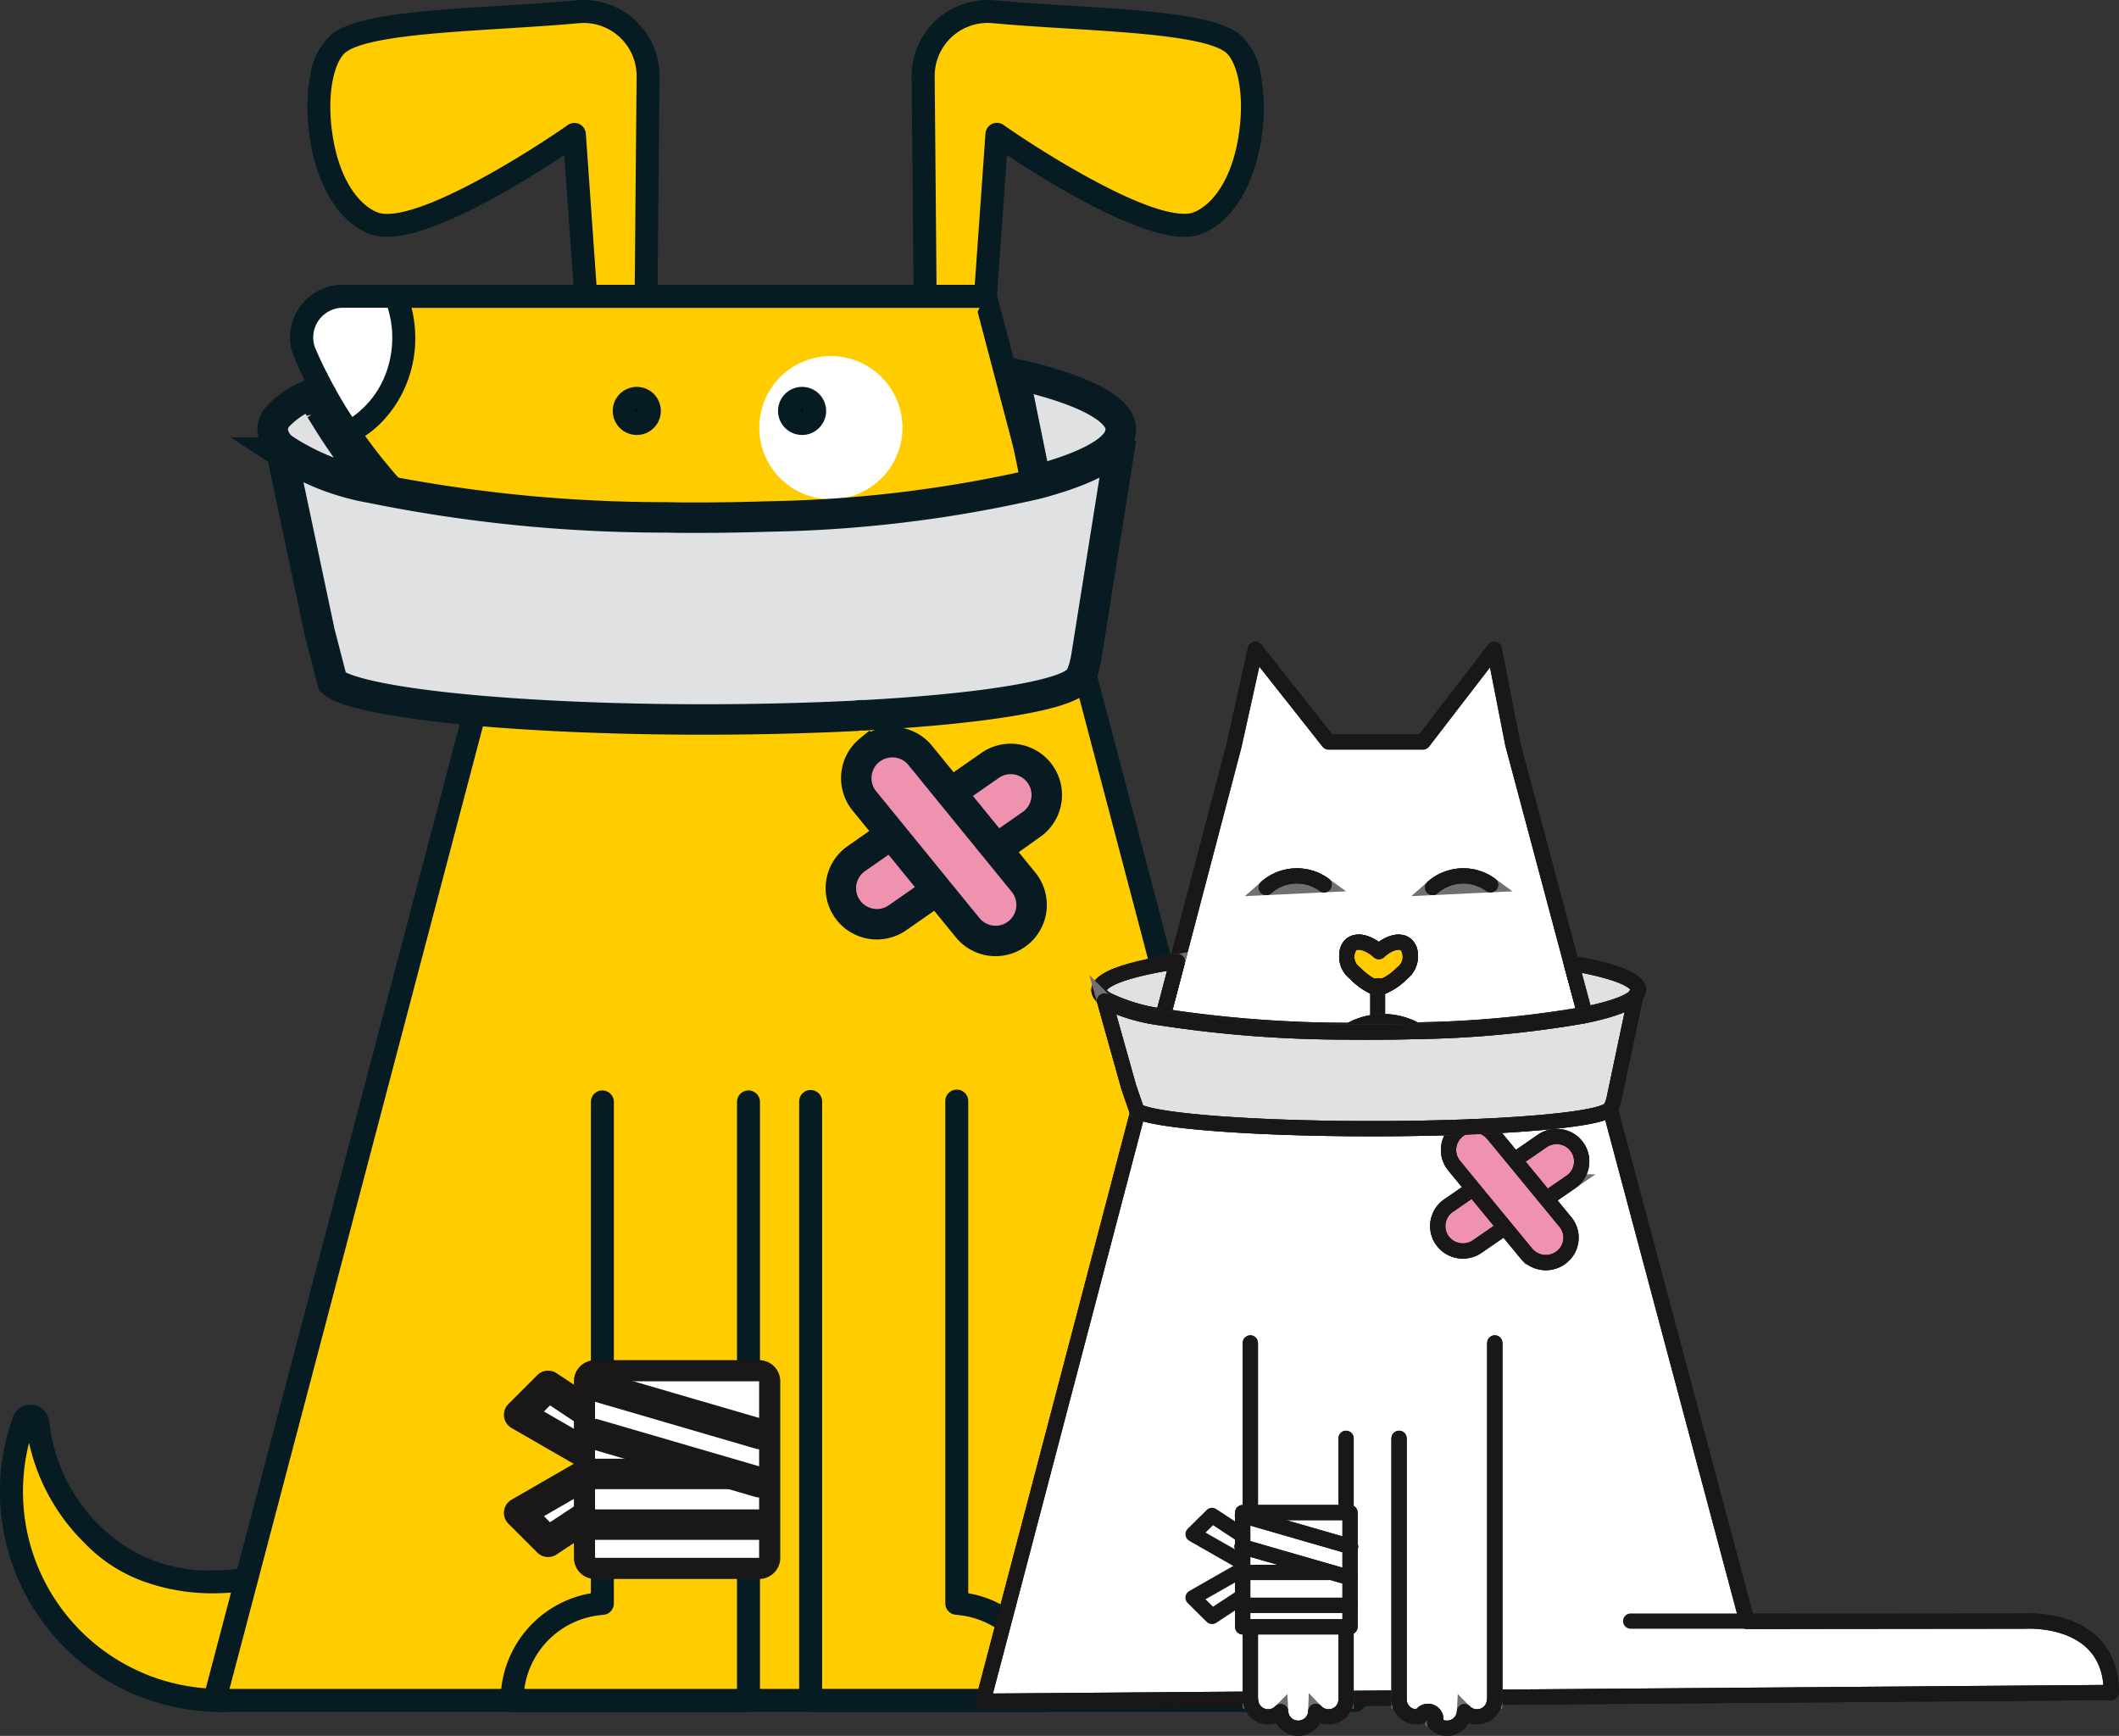 <svg xmlns="http://www.w3.org/2000/svg" width="139.12" height="113.958" viewBox="0 0 139.12 113.958"><rect x="0" y="0" width="139.12" height="113.958" fill="#333333" stroke="none"/><g id="Group_36" data-name="Group 36" transform="translate(-1091.832 -3081.572)"><path id="Path_162" data-name="Path 162" d="M98.052,226a11.936,11.936,0,0,0,3.578,7.321c5.212,5.518,15.634,2.759,18.147-1.226.95-1.507,3.064,1.364,3.89-.1a13.716,13.716,0,1,1-26.547-6.135.481.481,0,0,1,.931.139" transform="translate(996.268 2949.001)" fill="#fc0"></path><path id="Path_163" data-name="Path 163" d="M97.229,224.457a1.239,1.239,0,0,1,1.24,1.142,11.253,11.253,0,0,0,3.376,6.865,10.015,10.015,0,0,0,7.417,2.864c3.947,0,8.14-1.746,9.545-3.974a1.61,1.61,0,0,1,1.409-.8,3.887,3.887,0,0,1,1.566.469,3.016,3.016,0,0,0,.863.313h0a.4.4,0,0,0,.03-.046.754.754,0,0,1,1.405.454,14.47,14.47,0,1,1-28.005-6.471,1.211,1.211,0,0,1,1.149-.815Zm-.322,7.785a12.963,12.963,0,0,0,25.476.581,4.512,4.512,0,0,1-1.235-.434,3.044,3.044,0,0,0-.934-.33c-.049,0-.069,0-.135.1a9.611,9.611,0,0,1-4.361,3.346,16.651,16.651,0,0,1-6.459,1.332,13.247,13.247,0,0,1-4.553-.763,10.181,10.181,0,0,1-3.959-2.573,13.209,13.209,0,0,1-3.609-6.544,13.039,13.039,0,0,0-.23,5.286" transform="translate(996.601 2949.334)" fill="#061b22"></path><path id="Path_164" data-name="Path 164" d="M187.187,92.677c6,.55,13.575.525,15.644,2.031,2.319,1.685,1.695,10.347-2.258,11.851-3.169,1.208-13.169-5.829-13.169-5.829l-.752,10.63-3.951.564-.139-14.977a4.233,4.233,0,0,1,4.622-4.266" transform="translate(969.875 2989.667)" fill="#fc0"></path><path id="Path_165" data-name="Path 165" d="M186.462,91.572c.153,0,.309.007.462.022,1.577.144,3.287.251,4.94.353,5.033.312,9.378.582,11.078,1.818a4.387,4.387,0,0,1,1.469,2.776,12.163,12.163,0,0,1,.069,3.833c-.443,3.326-1.928,5.777-3.971,6.555a3.182,3.182,0,0,1-1.138.189h0c-1.716,0-4.393-1.041-7.955-3.086-1.488-.854-2.809-1.7-3.684-2.28l-.66,9.324a.753.753,0,0,1-.645.694l-3.951.565a.791.791,0,0,1-.107.008.755.755,0,0,1-.754-.747l-.139-14.976a4.99,4.99,0,0,1,4.982-5.046Zm-3.347,19.147,2.5-.357.709-10.024a.755.755,0,0,1,.815-.7.767.767,0,0,1,.37.135c2.305,1.623,8.929,5.829,11.867,5.834a1.721,1.721,0,0,0,.6-.09c1.172-.447,2.579-2.085,3.013-5.344.356-2.675-.214-4.672-.931-5.193-1.344-.978-6.094-1.273-10.285-1.532-1.666-.1-3.386-.208-4.985-.357-.108-.01-.217-.015-.325-.015A3.483,3.483,0,0,0,182.99,96.6Z" transform="translate(970.207 2990)" fill="#061b22"></path><path id="Path_166" data-name="Path 166" d="M126.746,94.7c2.069-1.505,9.64-1.48,15.644-2.031a4.233,4.233,0,0,1,4.621,4.267l-.139,14.977-3.95-.564-.753-10.63s-10,7.04-13.168,5.829c-3.951-1.505-4.575-10.166-2.257-11.852" transform="translate(987.369 2989.669)" fill="#fc0"></path><path id="Path_167" data-name="Path 167" d="M125.97,93.765c1.7-1.236,6.046-1.506,11.078-1.818,1.654-.1,3.364-.208,4.94-.353.154-.014.31-.021.462-.021a4.989,4.989,0,0,1,4.982,5.045l-.139,14.977a.752.752,0,0,1-.752.75.779.779,0,0,1-.106-.008l-3.951-.564a.754.754,0,0,1-.645-.694l-.66-9.324c-.874.579-2.2,1.425-3.683,2.28-3.563,2.048-6.24,3.086-7.956,3.086a3.2,3.2,0,0,1-1.139-.189c-2.043-.779-3.527-3.229-3.97-6.555a12.189,12.189,0,0,1,.069-3.834,4.387,4.387,0,0,1,1.469-2.776Zm-.043,6.415c.434,3.262,1.841,4.9,3.013,5.344a1.706,1.706,0,0,0,.6.09c2.933,0,9.559-4.211,11.867-5.834a.759.759,0,0,1,.371-.134.747.747,0,0,1,.387.07.754.754,0,0,1,.428.627l.706,10.02,2.5.356.128-14.117a3.482,3.482,0,0,0-3.475-3.523c-.107,0-.217.006-.324.015-1.6.146-3.321.253-4.985.357-4.191.26-8.94.555-10.285,1.532-.717.522-1.287,2.518-.931,5.193" transform="translate(987.701 2990)" fill="#061b22"></path><path id="Path_168" data-name="Path 168" d="M152.6,119.6h13.545l24.267,92.177H115.538L139.806,119.6Z" transform="translate(990.386 2981.422)" fill="#fc0"></path><path id="Path_169" data-name="Path 169" d="M138.743,119.077a.753.753,0,0,1,.729-.562h26.337a.753.753,0,0,1,.729.562l24.268,92.179a.754.754,0,0,1-.132.652.748.748,0,0,1-.264.217.756.756,0,0,1-.332.078H115.2a.762.762,0,0,1-.333-.078.752.752,0,0,1-.4-.868ZM189.1,210.694l-23.873-90.672H140.053L116.18,210.694Z" transform="translate(990.719 2981.755)" fill="#061b22"></path><path id="Path_170" data-name="Path 170" d="M126.49,119.6h42.177l-9.405,18.621c-3.2,2.822-18.129,3.973-25.209-1.881A34.916,34.916,0,0,1,124,123.357a2.7,2.7,0,0,1,2.487-3.753" transform="translate(987.861 2981.422)" fill="#fc0"></path><path id="Path_171" data-name="Path 171" d="M122.979,123.318q.51,1.2,1.145,2.373c.056.1.111.208.167.305.111.2.222.4.333.59a.831.831,0,0,1,.056.1c.132.208.257.423.389.632.254.416.534.842.828,1.275.006.01.012.02.019.03l.007.008a35.96,35.96,0,0,0,2.255,2.984c.09.1.18.208.271.305a39.438,39.438,0,0,0,4.788,4.67l.965-.215.069-.021.9-.2a11.4,11.4,0,0,1-.972-.729,40.858,40.858,0,0,1-3.262-3c-.867-.909-1.645-1.8-2.346-2.686-.347-.437-.673-.874-.979-1.3-.153-.208-.3-.416-.437-.618s-.285-.423-.409-.625-.271-.423-.409-.632c-.194-.319-.375-.625-.548-.93-.09-.16-.174-.312-.257-.472h-.007c-.083-.153-.167-.312-.25-.472-.1-.187-.194-.375-.285-.555-.236-.465-.451-.937-.652-1.4a1.951,1.951,0,0,1,1.8-2.707h42.18a.525.525,0,0,0,.1-.007.349.349,0,0,0,.083-.021.611.611,0,0,0,.1-.035.579.579,0,0,0,.125-.069.7.7,0,0,0,.2-.2l0,0a.006.006,0,0,0,0,0,.852.852,0,0,0,.111-.257V119.4a.841.841,0,0,0,.014-.132,1.124,1.124,0,0,0-.014-.153.866.866,0,0,0-.111-.264.66.66,0,0,0-.167-.174.937.937,0,0,0-.1-.069.545.545,0,0,0-.111-.049.572.572,0,0,0-.118-.028.143.143,0,0,0-.076-.007.115.115,0,0,0-.049-.007h-42.18a3.466,3.466,0,0,0-3.446,3.142,3.408,3.408,0,0,0,.268,1.661" transform="translate(988.195 2981.754)" fill="#061b22"></path><path id="Path_172" data-name="Path 172" d="M171.762,125.254a4.7,4.7,0,1,1-3.326,1.378,4.7,4.7,0,0,1,3.326-1.378" transform="translate(974.62 2979.693)" fill="#fff"></path><path id="Path_173" data-name="Path 173" d="M170.748,129.257a.822.822,0,1,1-.582.241.82.82,0,0,1,.582-.241" transform="translate(973.743 2978.468)" fill="#050605"></path><path id="Path_174" data-name="Path 174" d="M170.416,128.171a1.578,1.578,0,1,1-1.115.462A1.576,1.576,0,0,1,170.416,128.171Zm0,1.646a.067.067,0,0,0,.038-.012.07.07,0,0,0,.03-.071.068.068,0,0,0-.055-.054.065.065,0,0,0-.04,0,.065.065,0,0,0-.031.025.071.071,0,0,0-.012.039.07.07,0,0,0,.02.049.072.072,0,0,0,.049.02" transform="translate(974.075 2978.8)" fill="#061b22"></path><path id="Path_175" data-name="Path 175" d="M155.111,129.257a.823.823,0,0,1,.161,1.63.823.823,0,0,1-.922-1.122.827.827,0,0,1,.446-.446.831.831,0,0,1,.315-.062" transform="translate(978.528 2978.468)" fill="#050605"></path><path id="Path_176" data-name="Path 176" d="M154.779,128.171a1.578,1.578,0,1,1-1.115.462,1.574,1.574,0,0,1,1.115-.462Zm0,1.646a.071.071,0,0,0,.039-.012.069.069,0,0,0,.025-.031.066.066,0,0,0,0-.04.068.068,0,0,0-.054-.054.066.066,0,0,0-.04,0,.069.069,0,0,0-.031.025.071.071,0,0,0-.012.039.069.069,0,0,0,.069.069" transform="translate(978.86 2978.8)" fill="#061b22"></path><path id="Path_177" data-name="Path 177" d="M126.49,119.6h3.47a7.363,7.363,0,0,1,.518,2.728,6.93,6.93,0,0,1-3.609,6.209A30.848,30.848,0,0,1,124,123.36a2.7,2.7,0,0,1,2.485-3.756Z" transform="translate(987.861 2981.422)" fill="#fff"></path><path id="Path_178" data-name="Path 178" d="M123.269,120.071a3.447,3.447,0,0,1,2.887-1.555h3.47a.763.763,0,0,1,.7.472c.035.09.069.187.1.278a7.537,7.537,0,0,1,.229.756A8.146,8.146,0,0,1,130.9,122a8.018,8.018,0,0,1-1.11,4.1,7.313,7.313,0,0,1-.652.93,6.8,6.8,0,0,1-1.52,1.4,6.321,6.321,0,0,1-.645.4c-.028.014-.062.035-.09.049a.784.784,0,0,1-.347.083.733.733,0,0,1-.618-.333c-.3-.43-.576-.867-.847-1.3-.132-.208-.257-.423-.389-.632a.784.784,0,0,0-.056-.1c-.111-.194-.222-.389-.333-.59-.056-.1-.111-.2-.167-.305q-.635-1.18-1.145-2.373a3.408,3.408,0,0,1,.291-3.248Zm1.09,2.658c.2.465.416.937.652,1.4.09.187.187.368.285.555.083.16.167.319.25.472h.007c.083.16.167.312.257.472.18.312.361.618.548.93.139.208.271.423.409.632A6.064,6.064,0,0,0,129,124.248,6.73,6.73,0,0,0,129.39,122a6.522,6.522,0,0,0-.3-1.978h-2.936a1.95,1.95,0,0,0-1.8,2.707" transform="translate(988.196 2981.755)" fill="#061b22"></path><path id="Path_179" data-name="Path 179" d="M149.6,228.723V195.772H159.2v39.317h-15.52a6.386,6.386,0,0,1,5.926-6.367" transform="translate(981.775 2958.112)" fill="#fc0"></path><path id="Path_180" data-name="Path 180" d="M148.519,227.725V195.441a.754.754,0,0,1,1.507,0v32.951a.754.754,0,0,1-.7.752,5.632,5.632,0,0,0-5.176,4.861h13.963V195.441a.754.754,0,0,1,1.507,0v39.318a.755.755,0,0,1-.754.754h-15.52a.755.755,0,0,1-.754-.754,7.139,7.139,0,0,1,5.926-7.034" transform="translate(982.107 2958.444)" fill="#061b22"></path><path id="Path_181" data-name="Path 181" d="M181.515,228.723a6.386,6.386,0,0,1,5.926,6.367h-15.52V195.772h9.594Z" transform="translate(973.132 2958.112)" fill="#fc0"></path><path id="Path_182" data-name="Path 182" d="M171.589,194.687a.753.753,0,0,1,.754.754V234h13.963a5.632,5.632,0,0,0-5.176-4.861.753.753,0,0,1-.7-.752V195.441a.754.754,0,1,1,1.507,0v32.283a7.139,7.139,0,0,1,5.926,7.034.749.749,0,0,1-.058.288.736.736,0,0,1-.163.244.752.752,0,0,1-.533.221h-15.52a.752.752,0,0,1-.533-.221.736.736,0,0,1-.163-.244.749.749,0,0,1-.058-.288V195.441a.753.753,0,0,1,.754-.754" transform="translate(973.464 2958.444)" fill="#061b22"></path><path id="Path_183" data-name="Path 183" d="M157.8,149.152c.9-2.384-8.952-2.493-14.46-3.088-2.314-.25-4.685-2.44-6.53-3.859" transform="translate(983.875 2974.505)" fill="none" stroke="#061b22" stroke-linecap="round" stroke-linejoin="round" stroke-width="2"></path><path id="Path_184" data-name="Path 184" d="M175.2,173.2a2.365,2.365,0,0,0,3.293.588l8.805-6.134a2.366,2.366,0,0,0-2.707-3.881l-8.805,6.134a2.365,2.365,0,0,0-.588,3.293" transform="translate(972.258 2968.035)" fill="#ee92b0"></path><path id="Path_185" data-name="Path 185" d="M175.206,173.2a2.365,2.365,0,0,0,3.293.588l8.805-6.134a2.366,2.366,0,0,0-2.707-3.881l-8.805,6.134a2.366,2.366,0,0,0-.586,3.293Z" transform="translate(972.257 2968.035)" fill="none" stroke="#081b22" stroke-width="2"></path><path id="Path_186" data-name="Path 186" d="M177.11,162.306a2.367,2.367,0,0,0-.339,3.331l6.779,8.319a2.365,2.365,0,1,0,3.667-2.988l-6.778-8.319a2.367,2.367,0,0,0-3.331-.339" transform="translate(971.811 2968.516)" fill="#ee92b0"></path><path id="Path_187" data-name="Path 187" d="M177.11,162.307a2.367,2.367,0,0,0-.339,3.331l6.779,8.319a2.365,2.365,0,1,0,3.667-2.988l-6.778-8.319a2.366,2.366,0,0,0-3.328-.342Z" transform="translate(971.811 2968.516)" fill="none" stroke="#081b22" stroke-width="2"></path><path id="Path_188" data-name="Path 188" d="M149.324,224.714l-3.081-2.043-1.9,1.9,4.927,2.84" transform="translate(981.573 2949.881)" fill="#fff"></path><path id="Path_189" data-name="Path 189" d="M149.324,224.714l-3.081-2.043-1.9,1.9,4.927,2.84" transform="translate(981.573 2949.881)" fill="none" stroke="#1a1718" stroke-linecap="round" stroke-linejoin="round" stroke-width="2"></path><path id="Path_190" data-name="Path 190" d="M149.324,233.292l-3.081,2.043-1.9-1.9,4.927-2.84" transform="translate(981.573 2947.457)" fill="#fff"></path><path id="Path_191" data-name="Path 191" d="M149.324,233.292l-3.081,2.043-1.9-1.9,4.927-2.84" transform="translate(981.573 2947.457)" fill="none" stroke="#1a1718" stroke-linecap="round" stroke-linejoin="round" stroke-width="2"></path><path id="Path_192" data-name="Path 192" d="M151.219,221.243h10.772a.694.694,0,0,1,.694.694v11.586a.694.694,0,0,1-.694.694H151.219a.694.694,0,0,1-.694-.694V221.937A.694.694,0,0,1,151.219,221.243Z" transform="translate(979.68 2950.318)" fill="#fff"></path><path id="Path_193" data-name="Path 193" d="M150.913,221.63v11.589h10.772V221.63Zm0-1.388h10.772a1.388,1.388,0,0,1,1.388,1.388v11.589a1.388,1.388,0,0,1-1.388,1.388H150.913a1.388,1.388,0,0,1-1.388-1.388V221.63a1.388,1.388,0,0,1,1.388-1.388Z" transform="translate(979.986 2950.624)" fill="#1a1718"></path><path id="Path_194" data-name="Path 194" d="M162.346,225.835,151.5,222.671" transform="translate(979.381 2949.881)" fill="none" stroke="#1a1718" stroke-linecap="round" stroke-linejoin="round" stroke-width="2"></path><path id="Path_195" data-name="Path 195" d="M162.291,230.394l-10.847-3.164" transform="translate(979.398 2948.486)" fill="none" stroke="#1a1718" stroke-linecap="round" stroke-linejoin="round" stroke-width="2"></path><path id="Path_196" data-name="Path 196" d="M162.291,235.8H151.444" transform="translate(979.398 2945.863)" fill="none" stroke="#1a1718" stroke-linecap="round" stroke-linejoin="round" stroke-width="2"></path><path id="Path_197" data-name="Path 197" d="M151.524,231.005h8.669" transform="translate(979.374 2947.33)" fill="none" stroke="#1a1718" stroke-linecap="round" stroke-linejoin="round" stroke-width="2"></path><path id="Path_198" data-name="Path 198" d="M191.155,126.921l1.425,7.006c3.166-.843,5.174-1.856,5.529-2.961l.069-.371c0-1.405-2.657-2.7-7.027-3.674" transform="translate(967.247 2979.182)" fill="#e0e1e2"></path><path id="Path_199" data-name="Path 199" d="M191.156,126.921l1.425,7.006c3.166-.843,5.174-1.856,5.529-2.961l.069-.371C198.183,129.19,195.526,127.895,191.156,126.921Z" transform="translate(967.245 2979.182)" fill="none" stroke="#081b22" stroke-width="2"></path><path id="Path_200" data-name="Path 200" d="M121.024,131.186a1.716,1.716,0,0,0,.756,1.284,15.7,15.7,0,0,0,5.885,2.311,35.445,35.445,0,0,1-3.109-4.3c-.139-.215-.264-.423-.389-.631a.834.834,0,0,0-.056-.1c-.118-.2-.229-.4-.333-.59-.056-.1-.111-.2-.167-.305a5.666,5.666,0,0,0-2.283,1.506,1.366,1.366,0,0,0-.305.826" transform="translate(988.708 2978.591)" fill="#e0e1e2"></path><path id="Path_201" data-name="Path 201" d="M121.024,131.186a1.716,1.716,0,0,0,.756,1.284,15.7,15.7,0,0,0,5.885,2.311,35.445,35.445,0,0,1-3.109-4.3c-.139-.215-.264-.423-.389-.631a.834.834,0,0,0-.056-.1c-.118-.2-.229-.4-.333-.59-.056-.1-.111-.2-.167-.305a5.666,5.666,0,0,0-2.283,1.506A1.368,1.368,0,0,0,121.024,131.186Z" transform="translate(988.708 2978.591)" fill="none" stroke="#081b22" stroke-width="2"></path><path id="Path_202" data-name="Path 202" d="M174.1,148.96c-.988,1-6.44,1.857-13.991,2.269a2.224,2.224,0,0,0-.521.03c-3.047.151-6.417.242-9.97.242-12.451,0-22.744-1.074-24.405-2.459l-.842-3.255-2.5-11.811a15.546,15.546,0,0,0,5.881,2.319,96.467,96.467,0,0,0,19.4,1.938c.636.02,1.287.02,1.938.02,1.661,0,3.285-.031,4.863-.081a84.679,84.679,0,0,0,17.551-2.151c3.14-.843,5.131-1.857,5.482-2.961l-2.265,14.224s-.189,1.388-.613,1.678" transform="translate(988.45 2977.304)" fill="#e0e1e2"></path><path id="Path_203" data-name="Path 203" d="M174.1,148.96c-.988,1-6.44,1.857-13.991,2.269a2.224,2.224,0,0,0-.521.03c-3.047.151-6.417.242-9.97.242-12.451,0-22.744-1.074-24.405-2.459l-.842-3.255-2.5-11.811a15.546,15.546,0,0,0,5.881,2.319,96.467,96.467,0,0,0,19.4,1.938c.636.02,1.287.02,1.938.02,1.661,0,3.285-.031,4.863-.081a84.679,84.679,0,0,0,17.551-2.151c3.14-.843,5.131-1.857,5.482-2.961l-2.265,14.224S174.524,148.667,174.1,148.96Z" transform="translate(988.45 2977.304)" fill="none" stroke="#081b22" stroke-width="2"></path><path id="Path_204" data-name="Path 204" d="M262.365,184.835a.6.6,0,0,0,.4,0Z" transform="translate(919.938 2961.461)" fill="#fff" stroke="#1a1718" stroke-linecap="round" stroke-linejoin="round" stroke-width="1"></path><path id="Path_205" data-name="Path 205" d="M262.365,184.835a.6.6,0,0,0,.4,0Z" transform="translate(919.938 2961.461)" fill="none" stroke="#1a1718" stroke-linecap="round" stroke-linejoin="round" stroke-width="1"></path><path id="Path_206" data-name="Path 206" d="M237.758,173.485l3.719-14.166,1.4-6.319,4.806,6.079h6.2L258.561,153l1.212,6.2,3.845,14.406.9,3.352a70.611,70.611,0,0,1-11.114,1.028q-1.5.035-3.079.038c-.412,0-.824,0-1.227-.01a80.237,80.237,0,0,1-12.283-.926Zm11.676.783a4.4,4.4,0,0,0,1.014.783l.451.24.436-.2a3.7,3.7,0,0,0,1.159-.821,1.517,1.517,0,0,0,.482-.695,1.5,1.5,0,0,0,.032-.842.908.908,0,0,0-.179-.289.713.713,0,0,0-.248-.168.8.8,0,0,0-.126-.033s-.015,0-.029,0a.712.712,0,0,0-.18-.01.3.3,0,0,0-.092,0,.518.518,0,0,0-.092.015.979.979,0,0,0-.16.043,1.464,1.464,0,0,0-.189.072c-.043.019-.087.038-.13.062a2.655,2.655,0,0,0-.437.283c-.053.048-.107.091-.16.139v0l0,0c-.053-.049-.106-.092-.16-.139h0c-.073-.053-.141-.105-.214-.153a2.364,2.364,0,0,0-.223-.13,1.479,1.479,0,0,0-.136-.062.873.873,0,0,0-.179-.067c-.043-.015-.087-.028-.131-.039s-.1-.019-.141-.024a.951.951,0,0,0-.441.043.739.739,0,0,0-.253.168.822.822,0,0,0-.169.269v.01a.234.234,0,0,0-.019.058,1.5,1.5,0,0,0,.051.817,1.519,1.519,0,0,0,.472.672Zm-14.227,8.917c1.053.663,7.57,1.177,15.454,1.177,2.25,0,4.384-.044,6.314-.115l.33-.015c4.781-.2,8.233-.605,8.859-1.085l8.985,33.648,0,.019,18.281-.019s5.644-.375,5.644,4.686l-40.484.312-6.285.048-3.472.029-6.29.048L225,222.053Z" transform="translate(931.373 2971.202)" fill="#fff" stroke="#1a1718" stroke-linecap="round" stroke-linejoin="round" stroke-width="1"></path><path id="Path_207" data-name="Path 207" d="M237.758,173.485l3.719-14.166,1.4-6.319,4.806,6.079h6.2L258.561,153l1.212,6.2,3.845,14.406.9,3.352a70.611,70.611,0,0,1-11.114,1.028q-1.5.035-3.079.038c-.412,0-.824,0-1.227-.01a80.237,80.237,0,0,1-12.283-.926Zm11.676.783a4.4,4.4,0,0,0,1.014.783l.451.24.436-.2a3.7,3.7,0,0,0,1.159-.821,1.517,1.517,0,0,0,.482-.695,1.5,1.5,0,0,0,.032-.842.908.908,0,0,0-.179-.289.713.713,0,0,0-.248-.168.8.8,0,0,0-.126-.033s-.015,0-.029,0a.712.712,0,0,0-.18-.01.3.3,0,0,0-.092,0,.518.518,0,0,0-.092.015.979.979,0,0,0-.16.043,1.464,1.464,0,0,0-.189.072c-.043.019-.087.038-.13.062a2.655,2.655,0,0,0-.437.283c-.053.048-.107.091-.16.139v0l0,0c-.053-.049-.106-.092-.16-.139h0c-.073-.053-.141-.105-.214-.153a2.364,2.364,0,0,0-.223-.13,1.479,1.479,0,0,0-.136-.062.873.873,0,0,0-.179-.067c-.043-.015-.087-.028-.131-.039s-.1-.019-.141-.024a.951.951,0,0,0-.441.043.739.739,0,0,0-.253.168.822.822,0,0,0-.169.269v.01a.234.234,0,0,0-.019.058,1.5,1.5,0,0,0,.051.817,1.519,1.519,0,0,0,.472.672Zm-14.227,8.917c1.053.663,7.57,1.177,15.454,1.177,2.25,0,4.384-.044,6.314-.115l.33-.015c4.781-.2,8.233-.605,8.859-1.085l8.985,33.648,0,.019,18.281-.019s5.644-.375,5.644,4.686l-40.484.312-6.285.048-3.472.029-6.29.048L225,222.053Z" transform="translate(931.373 2971.202)" fill="none" stroke="#1a1718" stroke-linecap="round" stroke-linejoin="round" stroke-width="1"></path><path id="Path_208" data-name="Path 208" d="M256.572,224.874v17.061c0,.026.015.048.015.074s-.013.048-.015.074v.028h-.006a1.128,1.128,0,0,1-.233.605,1.149,1.149,0,0,1-.53.381,1.165,1.165,0,0,1-.654.032,1.153,1.153,0,0,1-.565-.327,1.136,1.136,0,0,1-.348.78,1.162,1.162,0,0,1-1.6.012,1.14,1.14,0,0,1-.359-.775,1.157,1.157,0,0,1-1.215.274,1.149,1.149,0,0,1-.523-.381,1.128,1.128,0,0,1-.231-.6h-.021v-23.5" transform="translate(923.634 2951.123)" fill="#fff" stroke="#707070" stroke-width="1"></path><path id="Path_209" data-name="Path 209" d="M256.572,224.874v17.061c0,.026.015.048.015.074s-.013.048-.015.074v.028h-.006a1.128,1.128,0,0,1-.233.605,1.149,1.149,0,0,1-.53.381,1.165,1.165,0,0,1-.654.032,1.153,1.153,0,0,1-.565-.327,1.136,1.136,0,0,1-.348.78,1.162,1.162,0,0,1-1.6.012,1.14,1.14,0,0,1-.359-.775,1.157,1.157,0,0,1-1.215.274,1.149,1.149,0,0,1-.523-.381,1.128,1.128,0,0,1-.231-.6h-.021v-23.5" transform="translate(923.634 2951.123)" fill="none" stroke="#1a1718" stroke-linecap="round" stroke-linejoin="round" stroke-width="1"></path><path id="Path_210" data-name="Path 210" d="M256.572,224.874v17.061c0,.026.015.048.015.074s-.013.048-.015.074v.028h-.006a1.128,1.128,0,0,1-.233.605,1.149,1.149,0,0,1-.53.381,1.165,1.165,0,0,1-.654.032,1.153,1.153,0,0,1-.565-.327,1.136,1.136,0,0,1-.348.78,1.162,1.162,0,0,1-1.6.012,1.14,1.14,0,0,1-.359-.775,1.157,1.157,0,0,1-1.215.274,1.149,1.149,0,0,1-.523-.381,1.128,1.128,0,0,1-.231-.6h-.021v-23.5" transform="translate(923.634 2951.123)" fill="none" stroke="#1a1718" stroke-linecap="round" stroke-linejoin="round" stroke-width="1"></path><path id="Path_211" data-name="Path 211" d="M264.351,224.874v17.061c0,.026-.015.048-.015.074s.013.048.015.074v.028h.006a1.129,1.129,0,0,0,.234.605,1.15,1.15,0,0,0,.53.381,1.163,1.163,0,0,0,.653.032.512.512,0,1,1,.913.453,1.162,1.162,0,0,0,1.6.012,1.14,1.14,0,0,0,.359-.775,1.157,1.157,0,0,0,1.215.274,1.14,1.14,0,0,0,.754-.982h.021v-23.5" transform="translate(919.335 2951.123)" fill="#fff" stroke="#707070" stroke-width="1"></path><path id="Path_212" data-name="Path 212" d="M264.351,224.874v17.061c0,.026-.015.048-.015.074s.013.048.015.074v.028h.006a1.129,1.129,0,0,0,.234.605,1.15,1.15,0,0,0,.53.381,1.163,1.163,0,0,0,.653.032.512.512,0,1,1,.913.453,1.162,1.162,0,0,0,1.6.012,1.14,1.14,0,0,0,.359-.775,1.157,1.157,0,0,0,1.215.274,1.14,1.14,0,0,0,.754-.982h.021v-23.5" transform="translate(919.335 2951.123)" fill="none" stroke="#1a1718" stroke-linecap="round" stroke-linejoin="round" stroke-width="1"></path><path id="Path_213" data-name="Path 213" d="M264.351,224.874v17.061c0,.026-.015.048-.015.074s.013.048.015.074v.028h.006a1.129,1.129,0,0,0,.234.605,1.15,1.15,0,0,0,.53.381,1.163,1.163,0,0,0,.653.032.512.512,0,1,1,.913.453,1.162,1.162,0,0,0,1.6.012,1.14,1.14,0,0,0,.359-.775,1.157,1.157,0,0,0,1.215.274,1.14,1.14,0,0,0,.754-.982h.021v-23.5" transform="translate(919.335 2951.123)" fill="none" stroke="#1a1718" stroke-linecap="round" stroke-linejoin="round" stroke-width="1"></path><path id="Path_214" data-name="Path 214" d="M286.267,244.926h10.4" transform="translate(912.624 2943.07)" fill="none" stroke="#1a1718" stroke-linecap="round" stroke-linejoin="round" stroke-width="1"></path><path id="Path_215" data-name="Path 215" d="M255.59,175a3.042,3.042,0,0,0-3.8.18Z" transform="translate(923.175 2964.655)" fill="#fff" stroke="#707070" stroke-width="1"></path><path id="Path_216" data-name="Path 216" d="M255.59,175a3.042,3.042,0,0,0-3.8.18" transform="translate(923.175 2964.655)" fill="none" stroke="#1a1718" stroke-linecap="round" stroke-width="1"></path><path id="Path_217" data-name="Path 217" d="M255.59,175a3.042,3.042,0,0,0-3.8.18" transform="translate(923.175 2964.655)" fill="none" stroke="#1a1718" stroke-linecap="round" stroke-linejoin="round" stroke-width="1"></path><path id="Path_218" data-name="Path 218" d="M271.333,175a3.041,3.041,0,0,0-3.8.18Z" transform="translate(918.357 2964.655)" fill="#fff" stroke="#707070" stroke-width="1"></path><path id="Path_219" data-name="Path 219" d="M271.333,175a3.041,3.041,0,0,0-3.8.18" transform="translate(918.357 2964.655)" fill="none" stroke="#1a1718" stroke-linecap="round" stroke-width="1"></path><path id="Path_220" data-name="Path 220" d="M271.333,175a3.041,3.041,0,0,0-3.8.18" transform="translate(918.357 2964.655)" fill="none" stroke="#1a1718" stroke-linecap="round" stroke-linejoin="round" stroke-width="1"></path><path id="Path_221" data-name="Path 221" d="M262.365,184.835a.6.6,0,0,0,.4,0Z" transform="translate(919.938 2961.461)" fill="#fff" stroke="#1a1718" stroke-linecap="round" stroke-linejoin="round" stroke-width="1"></path><path id="Path_222" data-name="Path 222" d="M262.365,184.835a.6.6,0,0,0,.4,0Z" transform="translate(919.938 2961.461)" fill="none" stroke="#1a1718" stroke-linecap="round" stroke-linejoin="round" stroke-width="1"></path><path id="Path_223" data-name="Path 223" d="M259.956,182.745a4.377,4.377,0,0,0,1.013.783l.451.24.436-.2a.607.607,0,0,1-.4,0l.4,0a3.69,3.69,0,0,0,1.159-.821,1.331,1.331,0,0,0,.334-1.824c-.422-.447-1.237-.159-1.842.4v0l0,0c-.606-.562-1.459-.85-1.881-.4A1.332,1.332,0,0,0,259.956,182.745Z" transform="translate(920.851 2962.724)" fill="#ffcb00" stroke="#1a1718" stroke-linecap="round" stroke-linejoin="round" stroke-width="1"></path><path id="Path_224" data-name="Path 224" d="M259.956,182.745a4.377,4.377,0,0,0,1.013.783l.451.24.436-.2a.607.607,0,0,1-.4,0l.4,0a3.69,3.69,0,0,0,1.159-.821,1.331,1.331,0,0,0,.334-1.824c-.422-.447-1.237-.159-1.842.4v0l0,0c-.606-.562-1.459-.85-1.881-.4A1.332,1.332,0,0,0,259.956,182.745Z" transform="translate(920.851 2962.724)" fill="none" stroke="#1a1718" stroke-linecap="round" stroke-linejoin="round" stroke-width="1"></path><path id="Path_225" data-name="Path 225" d="M262.365,184.835a.6.6,0,0,0,.4,0Z" transform="translate(919.938 2961.461)" fill="#fff" stroke="#1a1718" stroke-linecap="round" stroke-linejoin="round" stroke-width="1"></path><path id="Path_226" data-name="Path 226" d="M262.365,184.835a.6.6,0,0,0,.4,0Z" transform="translate(919.938 2961.461)" fill="none" stroke="#1a1718" stroke-linecap="round" stroke-linejoin="round" stroke-width="1"></path><path id="Path_227" data-name="Path 227" d="M262.328,185.12V187" transform="translate(919.95 2961.372)" fill="none" stroke="#1a1718" stroke-linecap="round" stroke-linejoin="round" stroke-width="1"></path><path id="Path_228" data-name="Path 228" d="M259.717,188.791c.4.01.815.01,1.227.01q1.578,0,3.079-.039a4.419,4.419,0,0,0-4.306.029" transform="translate(920.749 2960.425)" fill="#fff" stroke="#707070" stroke-width="1"></path><path id="Path_229" data-name="Path 229" d="M259.717,188.791c.4.01.815.01,1.227.01q1.578,0,3.079-.039a4.419,4.419,0,0,0-4.306.029" transform="translate(920.749 2960.425)" fill="none" stroke="#1a1718" stroke-linecap="round" stroke-linejoin="round" stroke-width="1"></path><path id="Path_230" data-name="Path 230" d="M259.717,188.791c.4.01.815.01,1.227.01q1.578,0,3.079-.039a4.419,4.419,0,0,0-4.306.029Z" transform="translate(920.749 2960.425)" fill="none" stroke="#1a1718" stroke-linecap="round" stroke-linejoin="round" stroke-width="1"></path><path id="Path_231" data-name="Path 231" d="M268.311,205.9a1.641,1.641,0,0,0,.464.443,1.666,1.666,0,0,0,1.246.221,1.656,1.656,0,0,0,.591-.256l6.154-4.243a1.636,1.636,0,0,0-.655-2.954,1.665,1.665,0,0,0-1.236.269l-6.152,4.244a1.627,1.627,0,0,0-.412,2.277" transform="translate(918.209 2957.097)" fill="#ee92b0" stroke="#707070" stroke-width="1"></path><path id="Path_232" data-name="Path 232" d="M268.311,205.9a1.641,1.641,0,0,0,.464.443,1.666,1.666,0,0,0,1.246.221,1.656,1.656,0,0,0,.591-.256l6.154-4.243a1.636,1.636,0,0,0-.655-2.954,1.665,1.665,0,0,0-1.236.269l-6.152,4.244a1.627,1.627,0,0,0-.412,2.277" transform="translate(918.209 2957.097)" fill="none" stroke="#1a1718" stroke-linecap="round" stroke-linejoin="round" stroke-width="1"></path><path id="Path_233" data-name="Path 233" d="M268.311,205.9a1.641,1.641,0,0,0,.464.443,1.666,1.666,0,0,0,1.246.221,1.656,1.656,0,0,0,.591-.256l6.154-4.243a1.636,1.636,0,0,0-.655-2.954,1.665,1.665,0,0,0-1.236.269l-6.152,4.244a1.627,1.627,0,0,0-.412,2.277Z" transform="translate(918.209 2957.097)" fill="none" stroke="#1a1718" stroke-linecap="round" stroke-linejoin="round" stroke-width="1"></path><path id="Path_234" data-name="Path 234" d="M269.407,200.67l1.241,1.513,2.094,2.545,1.4,1.7a1.665,1.665,0,0,0,2.636-.092,1.628,1.628,0,0,0,.3-.945,1.6,1.6,0,0,0-.373-1.028l-1.242-1.512-2.094-2.546-1.4-1.7a1.639,1.639,0,0,0-1.188-.6l-.33.015a1.585,1.585,0,0,0-.805.35,1.629,1.629,0,0,0-.411.491,1.6,1.6,0,0,0-.189.61,1.616,1.616,0,0,0,.363,1.2" transform="translate(917.897 2957.429)" fill="#ee92b0" stroke="#707070" stroke-width="1"></path><path id="Path_235" data-name="Path 235" d="M269.407,200.67l1.241,1.513,2.094,2.545,1.4,1.7a1.665,1.665,0,0,0,2.636-.092,1.628,1.628,0,0,0,.3-.945,1.6,1.6,0,0,0-.373-1.028l-1.242-1.512-2.094-2.546-1.4-1.7a1.639,1.639,0,0,0-1.188-.6l-.33.015a1.585,1.585,0,0,0-.805.35,1.629,1.629,0,0,0-.411.491,1.6,1.6,0,0,0-.189.61,1.616,1.616,0,0,0,.363,1.2" transform="translate(917.897 2957.429)" fill="none" stroke="#1a1718" stroke-linecap="round" stroke-linejoin="round" stroke-width="1"></path><path id="Path_236" data-name="Path 236" d="M269.407,200.67l1.241,1.513,2.094,2.545,1.4,1.7a1.665,1.665,0,0,0,2.636-.092,1.628,1.628,0,0,0,.3-.945,1.6,1.6,0,0,0-.373-1.028l-1.242-1.512-2.094-2.546-1.4-1.7a1.639,1.639,0,0,0-1.188-.6l-.33.015a1.585,1.585,0,0,0-.805.35,1.629,1.629,0,0,0-.411.491,1.6,1.6,0,0,0-.189.61,1.616,1.616,0,0,0,.363,1.2Z" transform="translate(917.897 2957.429)" fill="none" stroke="#1a1718" stroke-linecap="round" stroke-linejoin="round" stroke-width="1"></path><path id="Path_237" data-name="Path 237" d="M249.565,242.156h7.047v-7.5h-7.047v7.505Z" transform="translate(923.855 2946.215)" fill="#fff" stroke="#1a1718" stroke-linecap="round" stroke-linejoin="round" stroke-width="1"></path><path id="Path_238" data-name="Path 238" d="M249.565,242.156h7.047v-7.5h-7.047v7.505Z" transform="translate(923.855 2946.215)" fill="none" stroke="#1a1718" stroke-linecap="round" stroke-linejoin="round" stroke-width="1"></path><path id="Path_239" data-name="Path 239" d="M256.641,236.977l-7.1-2.049" transform="translate(923.861 2946.13)" fill="none" stroke="#1a1718" stroke-linecap="round" stroke-width="1"></path><path id="Path_240" data-name="Path 240" d="M256.641,236.977l-7.1-2.049" transform="translate(923.861 2946.13)" fill="none" stroke="#1a1718" stroke-linecap="round" stroke-linejoin="round" stroke-width="1"></path><path id="Path_241" data-name="Path 241" d="M256.605,239.929l-7.1-2.049" transform="translate(923.872 2945.226)" fill="none" stroke="#1a1718" stroke-linecap="round" stroke-width="1"></path><path id="Path_242" data-name="Path 242" d="M256.605,239.929l-7.1-2.049" transform="translate(923.872 2945.226)" fill="none" stroke="#1a1718" stroke-linecap="round" stroke-linejoin="round" stroke-width="1"></path><path id="Path_243" data-name="Path 243" d="M256.605,243.433h-7.1" transform="translate(923.872 2943.527)" fill="none" stroke="#1a1718" stroke-linecap="round" stroke-width="1"></path><path id="Path_244" data-name="Path 244" d="M256.605,243.433h-7.1" transform="translate(923.872 2943.527)" fill="none" stroke="#1a1718" stroke-linecap="round" stroke-linejoin="round" stroke-width="1"></path><path id="Path_245" data-name="Path 245" d="M249.567,240.325h5.67" transform="translate(923.855 2944.478)" fill="none" stroke="#1a1718" stroke-linecap="round" stroke-width="1"></path><path id="Path_246" data-name="Path 246" d="M249.567,240.325h5.67" transform="translate(923.855 2944.478)" fill="none" stroke="#1a1718" stroke-linecap="round" stroke-linejoin="round" stroke-width="1"></path><path id="Path_247" data-name="Path 247" d="M248.128,236.251l-2.015-1.323-1.246,1.234,3.224,1.84" transform="translate(925.293 2946.13)" fill="none" stroke="#1a1718" stroke-linecap="round" stroke-linejoin="round" stroke-width="1"></path><path id="Path_248" data-name="Path 248" d="M248.128,241.808l-2.015,1.323-1.246-1.235,3.224-1.84" transform="translate(925.293 2944.56)" fill="none" stroke="#1a1718" stroke-linecap="round" stroke-linejoin="round" stroke-width="1"></path><path id="Path_249" data-name="Path 249" d="M280.649,182.692l.9,3.352c1.988-.4,3.249-.888,3.472-1.416l.044-.178C285.062,183.777,283.394,183.158,280.649,182.692Z" transform="translate(914.343 2962.115)" fill="#e0e1e2" stroke="#1a1718" stroke-linecap="round" stroke-linejoin="round" stroke-width="1"></path><path id="Path_250" data-name="Path 250" d="M280.649,182.692l.9,3.352c1.988-.4,3.249-.888,3.472-1.416l.044-.178C285.062,183.777,283.394,183.158,280.649,182.692Z" transform="translate(914.343 2962.115)" fill="none" stroke="#1a1718" stroke-linecap="round" stroke-linejoin="round" stroke-width="1"></path><path id="Path_251" data-name="Path 251" d="M235.969,184.4c0,.212.165.418.475.615a11.8,11.8,0,0,0,3.724,1.109l.946-3.6c-2.594.393-4.384.907-4.951,1.484a.573.573,0,0,0-.194.393" transform="translate(928.016 2962.168)" fill="#e0e1e2" stroke="#707070" stroke-width="1"></path><path id="Path_252" data-name="Path 252" d="M235.969,184.4c0,.212.165.418.475.615a11.8,11.8,0,0,0,3.724,1.109l.946-3.6c-2.594.393-4.384.907-4.951,1.484a.573.573,0,0,0-.194.393" transform="translate(928.016 2962.168)" fill="none" stroke="#1a1718" stroke-linecap="round" stroke-linejoin="round" stroke-width="1"></path><path id="Path_253" data-name="Path 253" d="M235.969,184.4c0,.212.165.418.475.615a11.8,11.8,0,0,0,3.724,1.109l.946-3.6c-2.594.393-4.384.907-4.951,1.484a.573.573,0,0,0-.194.393Z" transform="translate(928.016 2962.168)" fill="none" stroke="#1a1718" stroke-linecap="round" stroke-linejoin="round" stroke-width="1"></path><path id="Path_254" data-name="Path 254" d="M269.573,193.24c-.625.48-4.078.889-8.859,1.085a1.87,1.87,0,0,0-.33.015c-1.93.072-4.064.115-6.314.115-7.884,0-14.4-.514-15.453-1.176l-.534-1.557-1.586-5.651a11.793,11.793,0,0,0,3.724,1.11,80.148,80.148,0,0,0,12.283.926c.4.01.815.01,1.227.01q1.578,0,3.079-.038a70.53,70.53,0,0,0,11.114-1.028c1.988-.4,3.249-.888,3.472-1.416l-1.435,6.8s-.12.663-.388.8" transform="translate(927.855 2961.215)" fill="#e0e1e2" stroke="#707070" stroke-width="1"></path><path id="Path_255" data-name="Path 255" d="M269.573,193.24c-.625.48-4.078.889-8.859,1.085a1.87,1.87,0,0,0-.33.015c-1.93.072-4.064.115-6.314.115-7.884,0-14.4-.514-15.453-1.176l-.534-1.557-1.586-5.651a11.793,11.793,0,0,0,3.724,1.11,80.148,80.148,0,0,0,12.283.926c.4.01.815.01,1.227.01q1.578,0,3.079-.038a70.53,70.53,0,0,0,11.114-1.028c1.988-.4,3.249-.888,3.472-1.416l-1.435,6.8s-.12.663-.388.8" transform="translate(927.855 2961.215)" fill="none" stroke="#1a1718" stroke-linecap="round" stroke-linejoin="round" stroke-width="1"></path><path id="Path_256" data-name="Path 256" d="M269.573,193.24c-.625.48-4.078.889-8.859,1.085a1.87,1.87,0,0,0-.33.015c-1.93.072-4.064.115-6.314.115-7.884,0-14.4-.514-15.453-1.176l-.534-1.557-1.586-5.651a11.793,11.793,0,0,0,3.724,1.11,80.148,80.148,0,0,0,12.283.926c.4.01.815.01,1.227.01q1.578,0,3.079-.038a70.53,70.53,0,0,0,11.114-1.028c1.988-.4,3.249-.888,3.472-1.416l-1.435,6.8S269.842,193.1,269.573,193.24Z" transform="translate(927.855 2961.215)" fill="none" stroke="#1a1718" stroke-linecap="round" stroke-linejoin="round" stroke-width="1"></path></g></svg>